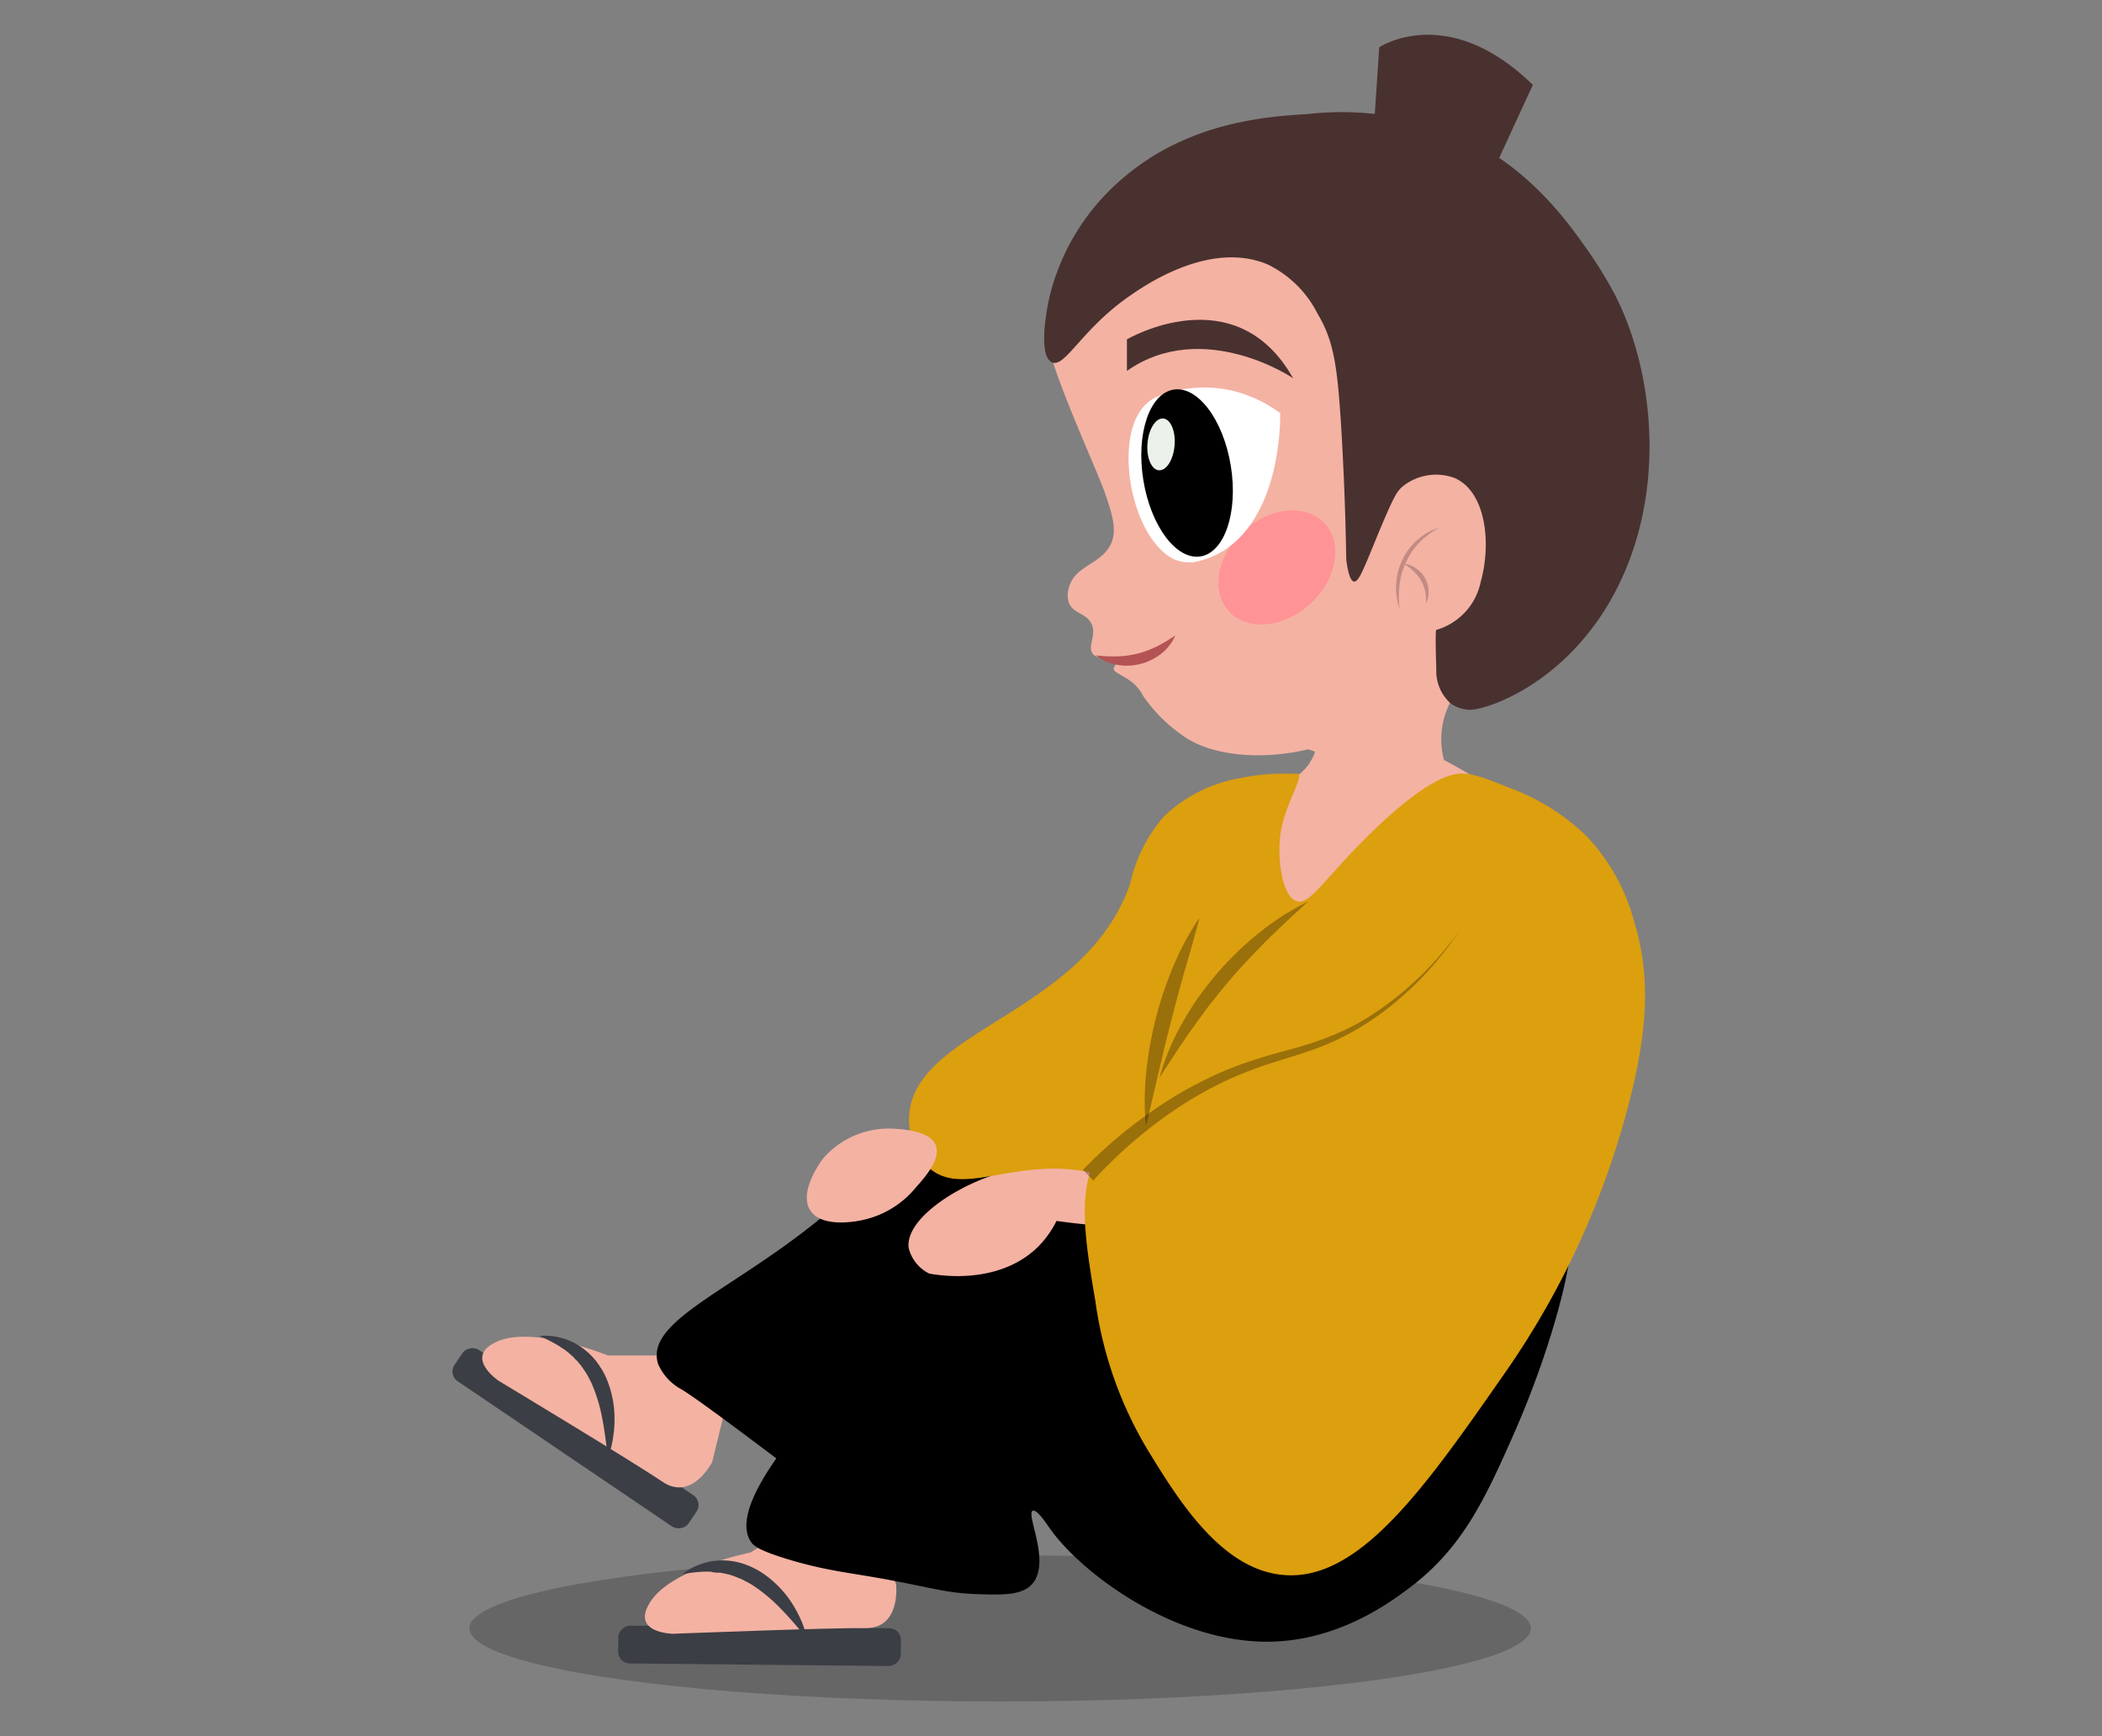 <svg xmlns="http://www.w3.org/2000/svg" viewBox="0 0 177.87 146.92"><rect x="0" y="0" width="177.87" height="146.92" fill="#808080" stroke="none"/><defs><style>.cls-1,.cls-5{fill:#fff;}.cls-1{opacity:0;}.cls-2{fill:#f4b2a3;}.cls-3{fill:#49312f;}.cls-4{fill:#ff9396;}.cls-6{fill:#ebf2ea;}.cls-7{fill:#c18b83;}.cls-8{opacity:0.2;}.cls-9{fill:#010103;}.cls-10{fill:#3b3e44;}.cls-11{fill:#dc9f0e;}.cls-12{opacity:0.3;}.cls-13{fill:#b45354;}</style></defs><g id="Layer_2" data-name="Layer 2"><g id="Layer_1-2" data-name="Layer 1"><rect class="cls-1" width="177.87" height="146.92"/><path class="cls-2" d="M93,18.4c-1.19,1.34-4.52,5.11-4.38,10.06.06,2.39,4,10.81,4.88,13.26.72,2.07,1,3.22.5,4.33-.83,1.75-3.11,1.79-3.57,3.76a2,2,0,0,0,0,1.15c.35,1,1.48.89,1.94,1.85s-.42,1.93.13,2.55,1.94.15,2.06.57c.07.23-.34.37-.31.7s.93.54,1.74,1.28a3.5,3.5,0,0,1,.75,1,13.15,13.15,0,0,0,3.13,3.19c2.69,2.08,7.4,2.19,11,1.27a17.22,17.22,0,0,0,5-2.16c9-5.51,13.48-8.27,15.77-12.49,4.73-8.75,1.19-21-5.13-28.29-1.58-1.81-6.69-7.52-15.14-8.53C110.62,11.81,99.82,10.69,93,18.4Z"/><path class="cls-2" d="M122.19,64.32a6.81,6.81,0,0,1,.59-5s.54-.89,4.27-3.58l-11.64-2.3-6.76,9.18,2.63,1a4.08,4.08,0,0,1-1.46,2c-1.69,1.16-3.2-.1-4.53.8-2.23,1.49-1.39,7.31-1.39,7.31h0A14,14,0,0,0,111.3,79c6.34,1.7,13.94-1.94,18.46-9.29A33,33,0,0,0,125,65.94C124,65.31,123.08,64.78,122.19,64.32Z"/><path class="cls-3" d="M95.36,31.39l0-2.67s9.19-5.4,14.07,3.31C109.48,32,101.78,26.88,95.36,31.39Z"/><ellipse class="cls-4" cx="108.05" cy="48.03" rx="5.5" ry="4.18" transform="translate(-4.05 85.65) rotate(-42.52)"/><path class="cls-5" d="M101,47.58a7.36,7.36,0,0,0,2.58-1c4.73-3.07,4.76-10.68,4.75-11.62a11.51,11.51,0,0,0-3.9-1.86,10.56,10.56,0,0,0-6.61.52,3.29,3.29,0,0,0-1,.74c-2.65,2.87-1.07,11.3,2.59,13A3.48,3.48,0,0,0,101,47.58Z"/><ellipse cx="100.45" cy="40.03" rx="3.75" ry="7.15" transform="translate(-5.1 16.54) rotate(-9.18)"/><ellipse class="cls-6" cx="98.25" cy="37.6" rx="2.2" ry="1.15" transform="translate(52.54 132.36) rotate(-85.19)"/><path class="cls-3" d="M124.3,60.07a3,3,0,0,1-1.55-.54,3.68,3.68,0,0,1-1.21-2.9c-.12-3.57,0-3.32,0-3.32a5.36,5.36,0,0,0,3.76-4.08c.91-3.24.45-7.66-2.25-8.79a4.5,4.5,0,0,0-4.32.7c-.54.44-.8.9-2.13,4.08-1.23,3-1.61,4-2,4-.22,0-.49-.38-.68-1.85-.07-4.43-.25-8.27-.44-11.41-.32-5-.62-7.14-2-9.43a9.26,9.26,0,0,0-4.19-4.14c-4.93-2.1-10.52,1.83-11.82,2.74-3.95,2.78-5.35,6-6.44,5.54s-.63-3.78-.19-5.67a19,19,0,0,1,5.69-9.49c5.71-5.22,12.68-5.64,16.14-5.86a25.47,25.47,0,0,1,14,2.41c5.35,2.75,8.46,7.39,9.89,9.43a34.39,34.39,0,0,1,2.06,3.39c3.41,6.58,4.66,17.55-.56,26.31C131.84,58.22,125.51,60.15,124.3,60.07Z"/><path class="cls-7" d="M121.79,44.65a7.31,7.31,0,0,0-1.65,1.23A5.93,5.93,0,0,0,119,47.53a6.28,6.28,0,0,0-.57,1.94,8.87,8.87,0,0,0,0,2.06,5.49,5.49,0,0,1-.29-2.09,6.47,6.47,0,0,1,.16-1.06,5.33,5.33,0,0,1,.37-1l.12-.24.13-.23a3.52,3.52,0,0,1,.3-.45,5,5,0,0,1,.74-.78A4.87,4.87,0,0,1,121.79,44.65Z"/><path class="cls-7" d="M118.79,47.71a2.07,2.07,0,0,1,1,.37A2.36,2.36,0,0,1,120.88,50a2.15,2.15,0,0,1-.21,1.06,4.47,4.47,0,0,0-.07-1,3.12,3.12,0,0,0-.35-.92,3.24,3.24,0,0,0-.61-.77A4.46,4.46,0,0,0,118.79,47.71Z"/><path class="cls-3" d="M125.15,17.08,116,14.64,116.71,4s5.76-3.87,13,3.18Z"/><g class="cls-8"><ellipse class="cls-9" cx="84.63" cy="137.81" rx="44.91" ry="6.19"/></g><rect class="cls-10" x="47.11" y="109.76" width="3.2" height="23.92" rx="0.99" transform="translate(-79.39 93.77) rotate(-55.88)"/><path class="cls-2" d="M61.85,117.25l-1.59,6.5s-1.71,3.35-4.21,1.65-13.87-8.55-13.87-8.55-3.09-2.09,0-3.36,9.28,1.23,9.28,1.23l5.87,0Z"/><path class="cls-10" d="M51.43,123.39c-.12-1.12-.25-2.2-.45-3.25a13.62,13.62,0,0,0-.89-3c-.1-.23-.22-.45-.34-.67l-.09-.17-.1-.15c-.07-.11-.14-.22-.21-.31a3,3,0,0,0-.22-.31,3.36,3.36,0,0,1-.24-.29c-.08-.09-.17-.17-.26-.26a1.72,1.72,0,0,0-.27-.27,7,7,0,0,0-.59-.49c-.22-.13-.43-.3-.66-.42a13.62,13.62,0,0,0-1.48-.74,5.47,5.47,0,0,1,1.71.13,5.16,5.16,0,0,1,1.64.69,5.71,5.71,0,0,1,1.36,1.19,2.42,2.42,0,0,1,.27.36l.14.18c0,.06.08.14.12.19a7.6,7.6,0,0,1,.42.8A8.73,8.73,0,0,1,52,120a9.7,9.7,0,0,1-.13,1.71A7.74,7.74,0,0,1,51.43,123.39Z"/><rect class="cls-10" x="62.67" y="127.33" width="3.2" height="23.92" rx="0.99" transform="translate(-75.65 202.17) rotate(-89.43)"/><path class="cls-2" d="M73.59,127.79l2.24,6.31s.42,3.73-2.6,3.69-16.29.48-16.29.48-3.73-.05-1.83-2.82,8.43-4.07,8.43-4.07l4.93-3.2Z"/><path class="cls-10" d="M68.27,138.65c-.72-.87-1.42-1.71-2.17-2.47a13.86,13.86,0,0,0-2.38-2,6.15,6.15,0,0,0-.66-.37l-.16-.09-.17-.08-.35-.14-.35-.14-.36-.11-.36-.08-.37-.07c-.25,0-.51,0-.77-.08a6.8,6.8,0,0,0-.78,0,15,15,0,0,0-1.64.2,5.06,5.06,0,0,1,1.51-.83,6.18,6.18,0,0,1,.84-.24,6.86,6.86,0,0,1,.9-.09,5.74,5.74,0,0,1,1.79.25,3.12,3.12,0,0,1,.43.15l.21.08.21.1a6.76,6.76,0,0,1,.79.43,8.9,8.9,0,0,1,2.48,2.45,10,10,0,0,1,.83,1.5A7.15,7.15,0,0,1,68.27,138.65Z"/><path d="M128.1,121.35c-2.46,5.56-4.37,9.74-9,13.16-1.61,1.19-6,4.43-11.9,4.43-8.07,0-15.94-6-18.47-9.74-.79-1.16-1.16-1.42-1.34-1.34-.61.26,1.53,4.27,0,6.14-.83,1-2.4,1-4.79.91s-3.54-.47-6.94-1.12c-3.77-.72-5.5-.78-9-1.83-2.5-.77-2.91-1.13-3.16-1.54-1.44-2.33,2.08-6.9,3.57-8.87,13.49-17.8,15.15-25.58,20-24.91,3.53.49,6,5.6,9.24,9.23,5.39,6.08,6.06,7.51,8.72,8.73a9,9,0,0,0,1.43.52,24,24,0,0,0,11.33-.19c9-2.81,12.76-13.09,14.59-12.26S131.62,113.39,128.1,121.35Z"/><path d="M86.47,97.28a10.39,10.39,0,0,0-7.06-1.82c-3,.47-4.38,2.45-7,5-8.23,8-17.68,10.77-16.78,14.76a1.38,1.38,0,0,0,.08.27,4.48,4.48,0,0,0,1.93,2.08c1.19.7,4.87,3.45,10.07,7.38"/><path class="cls-2" d="M101.26,94.22a15.83,15.83,0,0,1-6.52,4.08c-4.15,1.28-5.95-.28-10.21,1-3.81,1.14-8,4-7.63,6.35a3.3,3.3,0,0,0,1.72,2.13c.76.15,5.74,1,9.08-2.13a8.27,8.27,0,0,0,1.7-2.32s5.71.84,8.89.42,8.57-5,8.68-5.08h0"/><path class="cls-11" d="M120.34,97.28c-6.29,6.87-11.17,8-14.38,7.85-6.63-.3-8.39-6-16.42-6.22-5-.11-8.52,2.13-11-.13a5.81,5.81,0,0,1-1.62-4.06C77,87.1,91.71,86,95.63,74.81a12.94,12.94,0,0,1,2.85-5.7,12.37,12.37,0,0,1,6.59-3.28,17.29,17.29,0,0,1,4.08-.34c.19,0,.79-.07.79.11,0,.82-1.3,2.83-1.59,5s.16,5.28,1.36,5.66c.91.29,1.78-1,4.42-3.85,6.37-6.74,8.82-6.93,9.54-6.94,1,0,2,.37,3.94,1.16a18.72,18.72,0,0,1,6.63,4.12,16.73,16.73,0,0,1,4.06,7.32c1.34,4.38,1.06,8.54,0,13.4a70.86,70.86,0,0,1-11,24.79c-6.82,9.78-12.45,17.85-19,17-5.13-.64-8.71-6.51-11.22-10.61a33.22,33.22,0,0,1-4.39-12.54c-.87-5.13-1.85-10.72,1-13.06,2.08-1.7,4.88-.69,8.57-.41,4.46.35,11-.32,19.35-5.19"/><g class="cls-12"><path d="M91.64,99a39.9,39.9,0,0,1,7.56-6.09,33.34,33.34,0,0,1,4.32-2.24c.74-.32,1.5-.6,2.27-.86s1.54-.49,2.31-.7,1.55-.42,2.31-.65,1.5-.49,2.23-.79a20.13,20.13,0,0,0,2.14-1c.7-.38,1.37-.81,2-1.25a27.28,27.28,0,0,0,6.75-6.72,27.59,27.59,0,0,1-6.57,7c-.65.47-1.32.92-2,1.33a21.92,21.92,0,0,1-2.15,1.12,23,23,0,0,1-2.26.88c-.77.26-1.53.49-2.3.73s-1.51.48-2.25.76-1.48.58-2.19.91a31.61,31.61,0,0,0-4.13,2.32,39,39,0,0,0-7.17,6.16Z"/></g><path class="cls-2" d="M75.54,95.52A7.35,7.35,0,0,0,69.69,98c-.12.15-2.19,2.86-1.11,4.46.9,1.34,3.37,1,4.18.84a8,8,0,0,0,4.73-2.79c.83-.94,2.16-2.43,1.68-3.62S76.29,95.55,75.54,95.52Z"/><g class="cls-12"><path d="M101.5,77.67c-.38,1.5-.82,3-1.23,4.41s-.8,2.9-1.18,4.36-.72,2.92-1.07,4.39-.67,3-1.06,4.45A23.68,23.68,0,0,1,97,90.67a31.67,31.67,0,0,1,2.3-8.93A23.42,23.42,0,0,1,101.5,77.67Z"/></g><g class="cls-12"><path d="M110.68,76.31c-1.23,1.12-2.42,2.23-3.58,3.37-.57.58-1.13,1.16-1.68,1.75-.27.3-.56.59-.81.89l-.4.46-.39.46c-.53.61-1,1.24-1.53,1.88l-.73,1-.72,1c-.94,1.32-1.82,2.69-2.73,4.09a20.62,20.62,0,0,1,1.92-4.6,24.23,24.23,0,0,1,1.32-2.12c.12-.18.25-.34.37-.51l.37-.5.4-.49c.13-.17.26-.33.4-.49.53-.63,1.11-1.24,1.71-1.83A22.87,22.87,0,0,1,106.48,79,21.55,21.55,0,0,1,110.68,76.31Z"/></g><path class="cls-13" d="M92.74,55.46a11.22,11.22,0,0,0,1.83.09,8.2,8.2,0,0,0,1.71-.24,5.87,5.87,0,0,0,.81-.26,8,8,0,0,0,.8-.34,13.86,13.86,0,0,0,1.57-.94,4,4,0,0,1-1.18,1.54,4.1,4.1,0,0,1-.84.53l-.23.11-.23.1a4.34,4.34,0,0,1-.48.14,4.61,4.61,0,0,1-2,.07A3.81,3.81,0,0,1,92.74,55.46Z"/></g></g></svg>